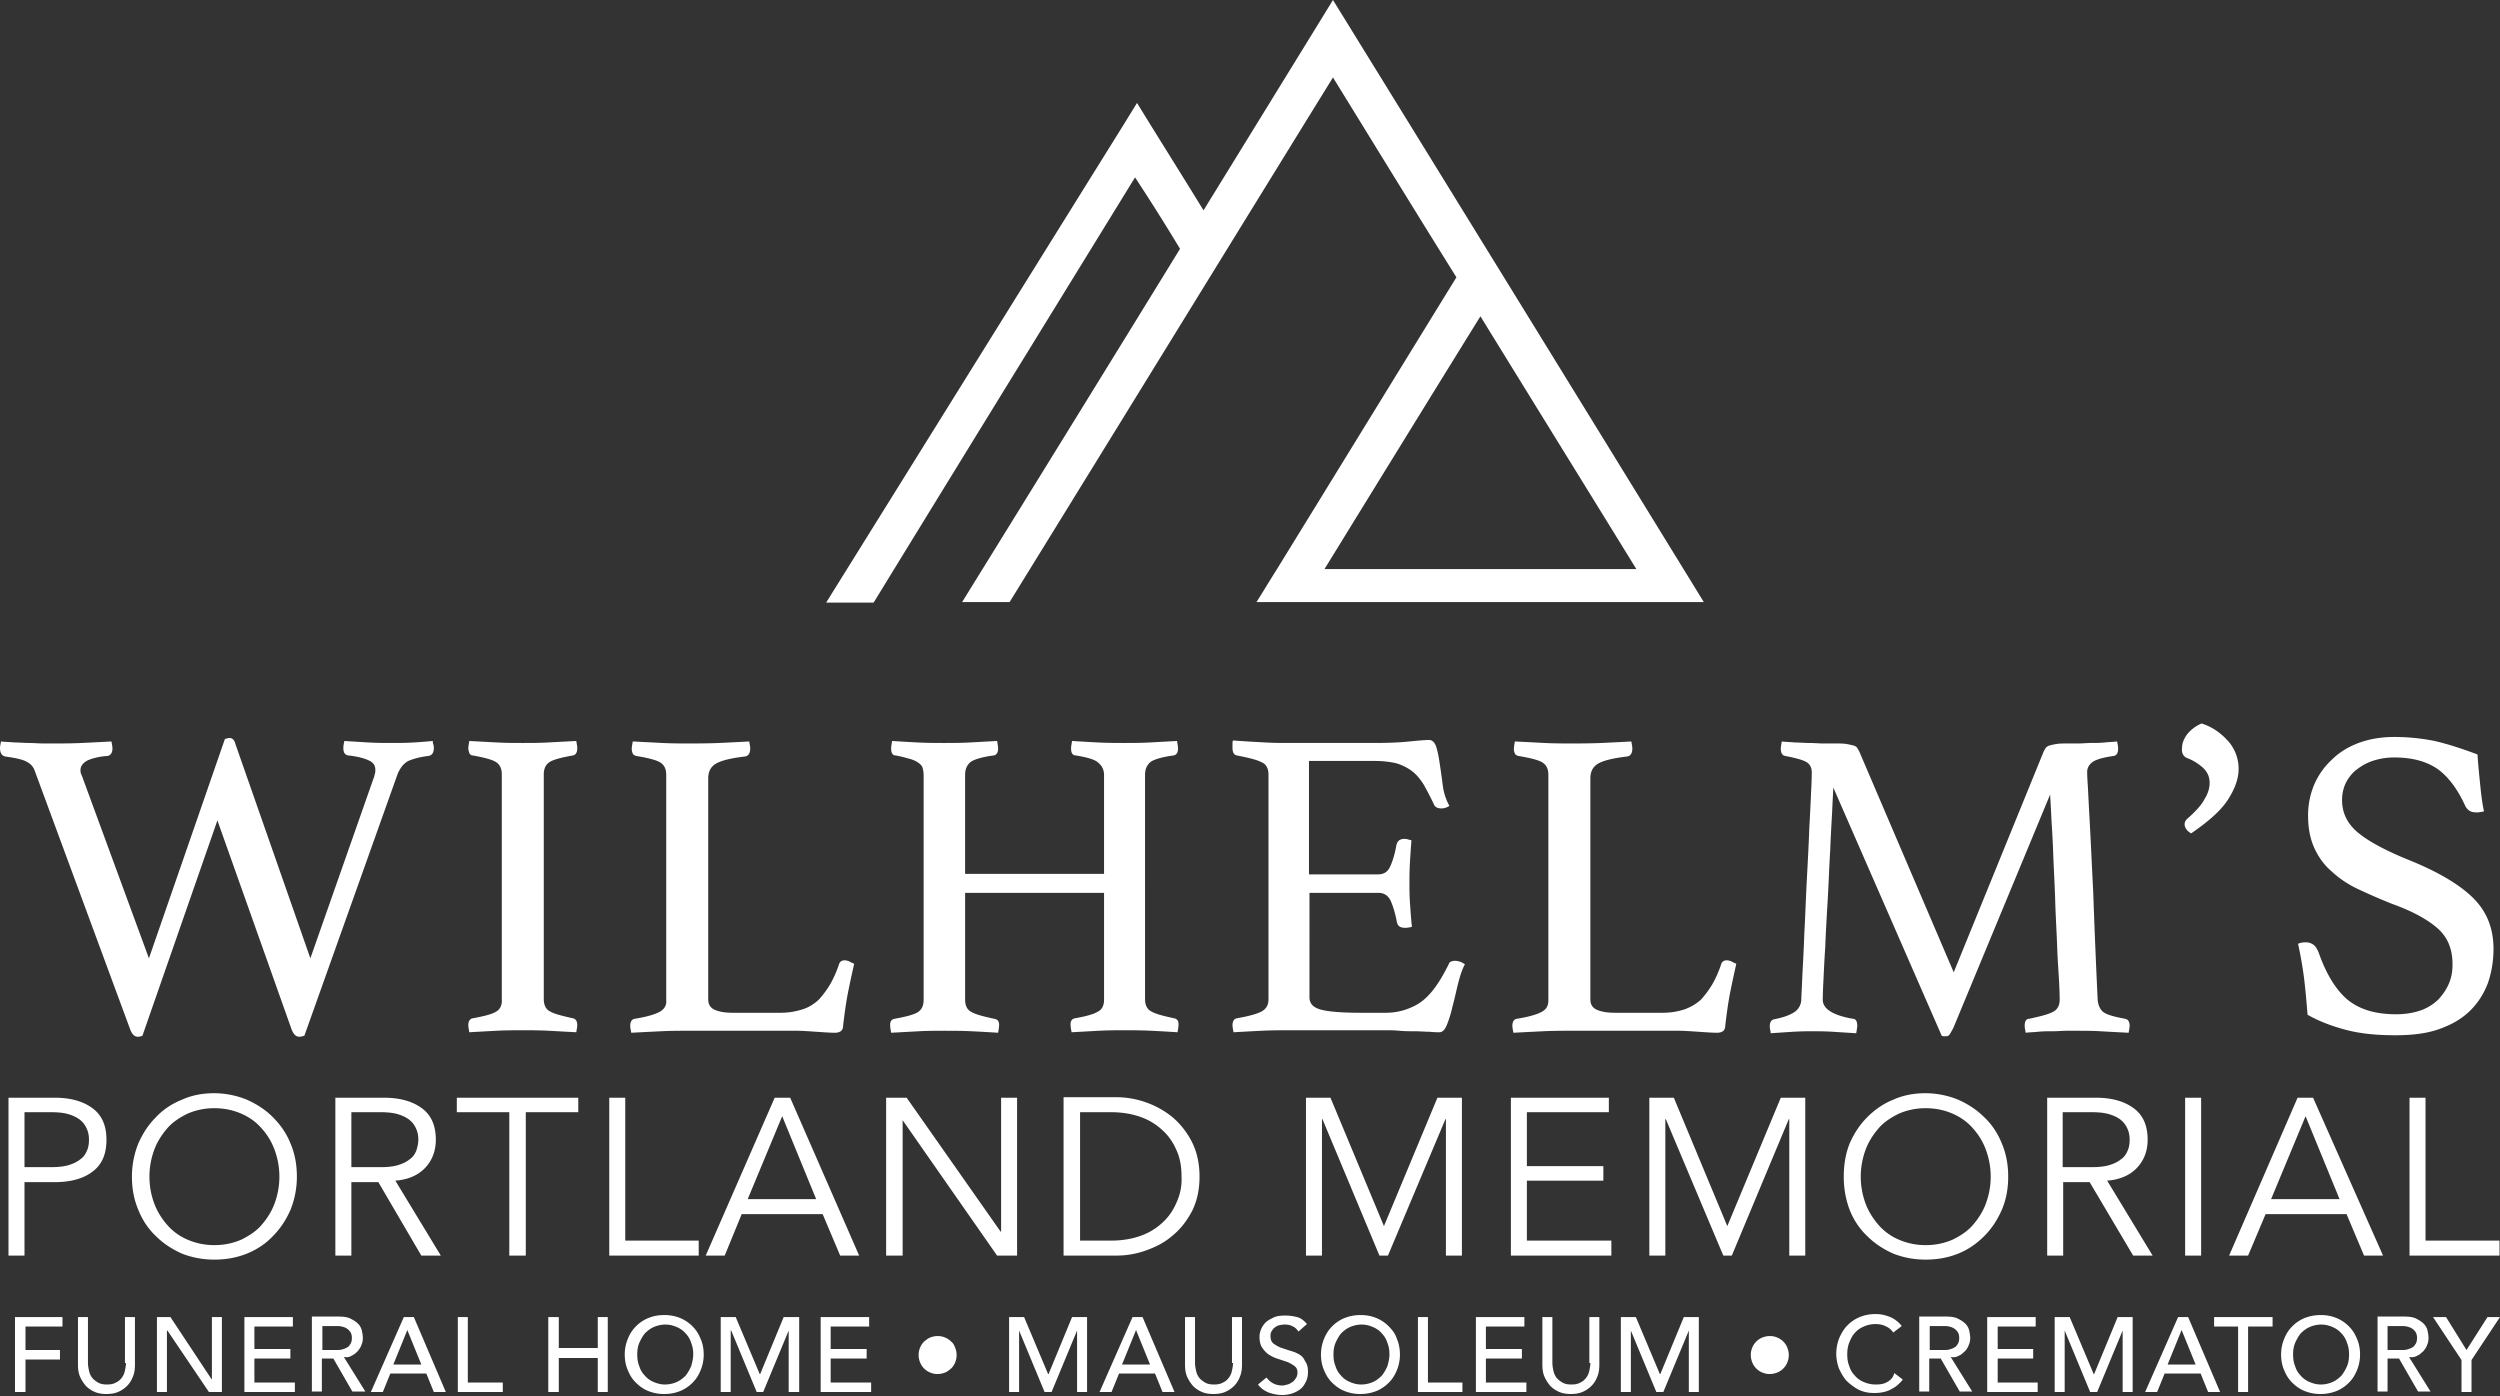 <svg width="256" height="143" fill="none" xmlns="http://www.w3.org/2000/svg">
    <rect width="100%" height="100%" fill="#333333" stroke="none"/>
    <g fill="#fff">
        <path
            d="M2.508 121.052h3.07c1.638 0 2.969-.358 3.89-1.074.973-.717 1.433-1.791 1.433-3.275 0-1.432-.46-2.507-1.433-3.223-.972-.716-2.252-1.074-3.89-1.074H.87v16.167h1.638v-7.521Zm0-7.163h2.66c.717 0 1.332.051 1.843.205.512.153.922.358 1.229.614.307.256.512.563.665.921.154.358.205.716.205 1.074 0 .41-.051.768-.205 1.126-.153.358-.358.665-.665.87-.307.255-.717.46-1.229.614-.511.153-1.126.204-1.842.204H2.508v-5.628ZM27.944 114.401c-.768-.767-1.638-1.33-2.662-1.791a8.976 8.976 0 0 0-3.326-.665c-1.229 0-2.303.205-3.327.665-1.024.41-1.945 1.024-2.661 1.791-.768.768-1.33 1.637-1.792 2.661a9.091 9.091 0 0 0-.665 3.428c0 1.228.205 2.353.665 3.428.41 1.023 1.024 1.944 1.792 2.66.767.767 1.637 1.33 2.661 1.791a8.947 8.947 0 0 0 3.327.614c1.228 0 2.303-.205 3.326-.614 1.024-.41 1.945-1.024 2.662-1.791.767-.767 1.33-1.637 1.791-2.66a9.095 9.095 0 0 0 .665-3.428c0-1.228-.204-2.354-.665-3.428-.41-1.024-1.024-1.893-1.791-2.661Zm.204 8.749c-.307.87-.767 1.586-1.33 2.251-.563.665-1.28 1.126-2.099 1.535a6.836 6.836 0 0 1-2.763.563 6.836 6.836 0 0 1-2.764-.563 5.724 5.724 0 0 1-2.098-1.535c-.563-.665-1.024-1.381-1.331-2.251a7.862 7.862 0 0 1-.46-2.66c0-.921.153-1.791.46-2.661.307-.87.768-1.586 1.33-2.251.564-.665 1.28-1.126 2.099-1.535a6.836 6.836 0 0 1 2.764-.563c1.023 0 1.945.205 2.763.563.82.358 1.536.87 2.099 1.535a6.563 6.563 0 0 1 1.33 2.251c.308.87.461 1.74.461 2.661s-.154 1.79-.46 2.66ZM44.628 116.703c0-1.432-.46-2.507-1.433-3.223-.972-.716-2.252-1.074-3.89-1.074h-4.964v16.167h1.638v-7.521h2.764l4.401 7.521h1.996l-4.657-7.674c1.33-.103 2.354-.563 3.07-1.331.717-.767 1.075-1.739 1.075-2.865Zm-1.996 1.126c-.153.358-.358.665-.665.87-.307.255-.716.46-1.228.614-.512.153-1.126.204-1.843.204H35.98v-5.628h2.917c.717 0 1.331.051 1.843.205.512.153.921.358 1.228.614.307.256.512.563.665.921.154.358.205.716.205 1.074 0 .41-.102.768-.205 1.126ZM59.215 112.406H46.778v1.483h5.374v14.684h1.689v-14.684h5.374v-1.483ZM71.549 127.038h-7.524v-14.632h-1.637v16.167h9.16v-1.535ZM75.95 124.327h8.291l1.792 4.246h1.945l-7.063-16.167h-1.587l-7.063 16.167h1.945l1.74-4.246Zm4.146-10.028 3.48 8.493h-7.011l3.531-8.493ZM104.15 112.406h-1.637v13.711h-.052l-9.621-13.711H90.74v16.167h1.69v-13.865l9.672 13.865h2.047v-16.167ZM122.831 120.489c0-1.33-.256-2.507-.768-3.53a8.223 8.223 0 0 0-1.996-2.558 9.125 9.125 0 0 0-2.764-1.535 9.132 9.132 0 0 0-3.019-.512h-5.374v16.219h5.374a8.895 8.895 0 0 0 3.019-.512c1.024-.358 1.945-.818 2.764-1.535.819-.665 1.484-1.534 1.996-2.507.512-1.023.768-2.2.768-3.53Zm-2.252 2.405c-.307.767-.717 1.484-1.331 2.098a6.39 6.39 0 0 1-2.252 1.483c-.921.358-1.996.563-3.224.563h-3.173v-13.149h3.173c1.228 0 2.303.205 3.224.563.922.358 1.638.87 2.252 1.484.614.614 1.024 1.33 1.331 2.097.307.768.409 1.586.409 2.456a5.556 5.556 0 0 1-.409 2.405ZM149.7 128.573v-16.167h-2.508l-5.476 13.148-5.476-13.148h-2.508v16.167h1.638v-13.967h.051l5.834 13.967h.871l5.885-13.967h.051v13.967h1.638ZM156.353 120.899h7.831v-1.484h-7.831v-5.526h8.394v-1.483h-10.031v16.167h10.287v-1.535h-8.65v-6.139ZM176.876 125.554l-5.476-13.148h-2.508v16.167h1.638v-13.967h.051l5.886 13.967h.87l5.834-13.967h.052v13.967h1.637v-16.167h-2.507l-5.477 13.148ZM205.639 120.49c0-1.228-.204-2.354-.665-3.428-.41-1.024-1.024-1.945-1.791-2.661-.768-.767-1.638-1.33-2.662-1.791a8.971 8.971 0 0 0-3.326-.665c-1.229 0-2.303.205-3.327.665-1.024.41-1.894 1.024-2.661 1.791-.768.768-1.331 1.637-1.792 2.661-.409 1.023-.614 2.149-.614 3.428 0 1.228.205 2.353.614 3.428.41 1.023 1.024 1.944 1.792 2.66.767.767 1.637 1.33 2.661 1.791a8.948 8.948 0 0 0 3.327.614c1.228 0 2.303-.205 3.326-.614 1.024-.41 1.894-1.024 2.662-1.791.767-.767 1.33-1.637 1.791-2.66.461-1.075.665-2.2.665-3.428Zm-2.252 2.66c-.307.87-.767 1.586-1.33 2.251-.563.665-1.28 1.126-2.099 1.535a6.835 6.835 0 0 1-2.763.563 6.836 6.836 0 0 1-2.764-.563 5.721 5.721 0 0 1-2.098-1.535c-.563-.665-1.024-1.381-1.331-2.251a7.865 7.865 0 0 1-.461-2.66c0-.921.154-1.791.461-2.661.307-.87.768-1.586 1.331-2.251.563-.665 1.279-1.126 2.098-1.535a6.836 6.836 0 0 1 2.764-.563c1.023 0 1.944.205 2.763.563s1.536.87 2.099 1.535a6.56 6.56 0 0 1 1.33 2.251c.307.87.461 1.74.461 2.661s-.154 1.79-.461 2.66ZM211.218 121.052h2.763l4.453 7.521h1.996l-4.657-7.674c1.33-.103 2.354-.563 3.07-1.331.717-.767 1.075-1.739 1.075-2.865 0-1.432-.46-2.507-1.433-3.223-.972-.716-2.252-1.074-3.889-1.074h-4.965v16.167h1.638v-7.521h-.051Zm0-7.163h2.917c.716 0 1.331.051 1.842.205.512.153.922.358 1.229.614.307.256.511.563.665.921.154.358.205.716.205 1.074 0 .41-.051.768-.205 1.126-.154.358-.358.665-.665.87-.307.255-.717.46-1.229.614-.511.153-1.126.204-1.842.204h-2.917v-5.628ZM225.395 112.406h-1.638v16.167h1.638v-16.167ZM236.859 112.406h-1.587l-7.012 16.167h1.945l1.792-4.246h8.291l1.791 4.246h1.945l-7.165-16.167Zm-4.299 10.386 3.531-8.493 3.48 8.493h-7.011ZM246.736 112.406v16.167h9.213v-1.535h-7.575v-14.632h-1.638ZM41.813 77.922c.461-.205 1.178-.41 2.048-.512.358-.051.563-.307.563-.819 0-.102 0-.204-.051-.358-.052-.153-.052-.256-.052-.358-.46.051-1.126.102-1.944.154-.82.05-1.587.05-2.355.05-.665 0-1.433 0-2.303-.05-.87-.052-1.689-.103-2.456-.154-.052.256-.103.46-.103.716 0 .46.154.717.512.768.972.102 1.689.307 2.098.512.461.204.666.511.666.972 0 .102 0 .255-.051.409-.052.153-.052.307-.154.511l-6.449 18.368-7.677-21.949c-.102-.41-.307-.614-.614-.614-.102 0-.256.051-.46.102l-7.78 22.461-6.858-18.674c-.102-.205-.153-.359-.153-.563 0-.46.256-.768.716-1.023.46-.205 1.177-.41 2.048-.461.307-.051.511-.307.511-.767 0-.205-.05-.41-.102-.717-.921.051-1.945.103-3.02.154-1.074.05-1.996.05-2.763.05H4.4c-.46 0-.972-.05-1.433-.05-.512 0-.972-.051-1.484-.051-.512-.052-.972-.052-1.382-.103-.051.307-.102.512-.102.665 0 .46.153.768.512.87 1.074.154 1.842.307 2.252.563.409.205.665.512.818.972l9.725 26.349c.204.563.46.819.818.819.205 0 .307-.051.461-.103l7.677-22.05 7.574 21.334c.205.563.461.819.82.819.153 0 .306-.051.511-.103l9.57-26.86c.308-.665.615-1.024 1.075-1.28ZM50.77 103.606c-.41.255-1.228.46-2.354.665-.307.051-.46.307-.46.716 0 .205.05.409.102.716.87-.051 1.79-.102 2.763-.153.973-.051 1.894-.051 2.713-.051.87 0 1.74 0 2.661.051l2.815.153c.051-.307.102-.563.102-.716 0-.409-.153-.665-.46-.716-1.126-.256-1.945-.461-2.355-.717-.409-.204-.614-.665-.614-1.228V79.303c0-.614.205-1.023.614-1.28.41-.255 1.229-.46 2.355-.664.307-.051.46-.307.46-.768 0-.204-.05-.409-.102-.716-.921.051-1.894.102-2.866.153-.972.052-1.843.052-2.61.052-.768 0-1.69 0-2.662-.052-.972-.05-1.944-.102-2.814-.153-.052.307-.103.563-.103.716 0 .205.051.358.103.512a.385.385 0 0 0 .358.256c1.126.204 1.945.409 2.354.665.41.256.614.665.614 1.279v23.023c.051.614-.205 1.075-.614 1.28ZM67.557 103.606c-.46.255-1.28.511-2.56.716-.306.051-.46.307-.46.716 0 .205.051.41.102.717.973-.052 1.996-.103 3.02-.154 1.075-.051 1.945-.051 2.61-.051h11.31c.564 0 1.23.051 1.997.102.768.051 1.433.103 1.945.103.204 0 .41-.052.563-.154.153-.102.256-.307.256-.614.153-1.279.307-2.405.511-3.428.205-1.023.41-1.944.615-2.865-.205-.102-.359-.154-.512-.256-.154-.051-.307-.102-.46-.102-.257 0-.462.102-.564.358a11.275 11.275 0 0 1-.921 2.098 9.842 9.842 0 0 1-1.177 1.586c-.46.409-.973.767-1.638.972a7.18 7.18 0 0 1-2.252.358H75.03c-.768 0-1.382-.102-1.843-.307-.46-.205-.665-.563-.665-1.074V79.712c0-.767.307-1.279.921-1.586.615-.307 1.587-.511 2.866-.665.307-.051.512-.307.512-.818 0-.205-.051-.41-.102-.717-.921.051-1.945.103-3.07.154-1.127.05-2.253.05-3.276.05-.717 0-1.536 0-2.56-.05-.972-.051-1.995-.103-3.019-.154-.051.307-.102.563-.102.768 0 .204.05.358.102.46.051.154.205.205.358.256 1.229.205 2.047.41 2.457.665.41.256.614.665.614 1.28v23.074c.051.512-.205.921-.665 1.177ZM112.39 103.606c-.409.255-1.177.46-2.303.665-.307.051-.461.255-.461.614 0 .255.051.511.103.818l2.763-.153c.973-.051 1.843-.051 2.662-.051s1.74 0 2.763.051a160.5 160.5 0 0 1 2.662.153c.051-.307.102-.563.102-.818 0-.359-.153-.563-.461-.614-1.177-.256-1.944-.461-2.354-.717-.409-.204-.614-.665-.614-1.228V79.354c0-.614.205-1.023.563-1.33.358-.256 1.177-.512 2.354-.665.307-.051.461-.307.461-.717 0-.204-.051-.46-.102-.767l-2.764.153c-.921.052-1.791.052-2.61.052s-1.689 0-2.713-.052a160.436 160.436 0 0 1-2.661-.153c-.051.307-.102.563-.102.767 0 .46.153.717.511.717 1.177.204 1.945.41 2.303.767.359.307.563.716.563 1.228v10.13H98.827v-10.13c0-.614.205-1.023.563-1.33.359-.256 1.178-.512 2.355-.665.307-.051.46-.307.46-.717 0-.204-.051-.46-.102-.767l-2.764.153c-.921.052-1.842.052-2.661.052s-1.74 0-2.713-.052c-.972-.05-1.893-.102-2.61-.153-.05.307-.102.563-.102.767 0 .46.153.717.46.717.615.102 1.075.256 1.485.358.358.102.665.256.87.41.204.153.358.306.41.51.05.206.102.461.102.768v22.973c0 .614-.205 1.023-.615 1.279-.409.255-1.228.46-2.354.665-.307.051-.46.256-.46.614 0 .256.05.511.102.818l2.815-.153c.921-.051 1.842-.051 2.661-.051s1.74 0 2.764.051c1.023.051 1.945.102 2.712.153.051-.307.103-.562.103-.818 0-.358-.154-.563-.512-.614-1.177-.256-1.945-.461-2.354-.716-.41-.205-.615-.666-.615-1.228v-10.95h14.228v10.95c0 .562-.204 1.023-.665 1.228ZM149.035 98.387c-.359 0-.614.102-.666.307-.358.716-.716 1.381-1.126 1.995-.409.614-.818 1.126-1.33 1.586-.512.461-1.075.768-1.74 1.024a6.398 6.398 0 0 1-2.303.409h-2.508c-1.894 0-3.225-.102-4.043-.307-.819-.205-1.229-.614-1.229-1.279V91.429h7.063c.614 0 1.024.307 1.28.87.255.613.46 1.33.614 2.148.102.41.358.563.87.563a3 3 0 0 0 .665-.102c-.102-.921-.153-1.79-.205-2.507-.051-.716-.051-1.382-.051-1.893 0-.614 0-1.382.051-2.2.052-.87.103-1.586.154-2.251-.102-.052-.205-.052-.358-.103a1.004 1.004 0 0 0-.359-.051c-.46 0-.716.205-.819.614-.153.87-.358 1.586-.614 2.149-.256.614-.665.87-1.279.87h-7.063V77.922h6.705c.921 0 1.689.102 2.303.255.614.205 1.126.46 1.586.819.461.358.819.819 1.177 1.381.307.563.666 1.228 1.024 1.996.102.256.358.41.768.41.307 0 .563-.103.819-.257a5.727 5.727 0 0 1-.666-1.995c-.102-.768-.205-1.535-.307-2.2-.102-.716-.205-1.28-.358-1.79-.154-.513-.41-.768-.768-.768-.307 0-.972.05-1.996.153-.972.102-2.149.154-3.531.154h-8.905c-.717 0-1.485 0-2.355-.052-.87-.05-1.945-.102-3.275-.204-.051.102-.051.256-.051.358v.41c0 .46.153.716.46.767 1.28.256 2.099.46 2.559.716.461.205.666.665.666 1.228v23.023c0 .614-.256 1.024-.768 1.28-.512.255-1.331.46-2.457.665-.307.051-.46.307-.46.716 0 .205.051.409.102.716.921-.051 1.842-.102 2.866-.153.972-.051 1.945-.051 2.815-.051h9.929c.409 0 .87 0 1.382.051.563.051 1.074.051 1.586.051s1.024.051 1.484.051c.461.051.819.051 1.024.051.307 0 .563-.256.768-.767.204-.512.409-1.126.563-1.842.204-.716.358-1.484.563-2.302.204-.819.409-1.484.716-2.047-.153-.102-.307-.205-.461-.256-.204-.05-.358-.102-.511-.102ZM172.526 103.35a7.18 7.18 0 0 1-2.252.358h-4.913c-.768 0-1.382-.102-1.843-.307-.46-.205-.665-.563-.665-1.074V79.712c0-.767.307-1.279.921-1.586.614-.307 1.587-.511 2.866-.665.307-.051.512-.307.512-.818 0-.205-.051-.41-.102-.717-.922.051-1.945.103-3.071.154-1.126.05-2.252.05-3.276.05-.716 0-1.535 0-2.559-.05-.972-.051-1.996-.103-3.019-.154-.051.307-.103.563-.103.768 0 .204.052.358.103.46.051.154.205.205.358.256 1.228.205 2.047.41 2.457.665.409.256.614.665.614 1.28v23.074c0 .563-.205.921-.665 1.177-.461.255-1.28.511-2.559.716-.308.051-.461.307-.461.716 0 .205.051.41.102.717.973-.052 1.996-.103 3.02-.154 1.075-.051 1.945-.051 2.61-.051h11.311c.563 0 1.228.051 1.996.102.767.051 1.433.103 1.945.103.204 0 .409-.052.562-.154.154-.102.256-.307.256-.614.154-1.279.307-2.405.512-3.428.205-1.023.41-1.944.614-2.865-.204-.102-.358-.154-.511-.256-.154-.051-.308-.102-.461-.102-.256 0-.461.102-.563.358a11.301 11.301 0 0 1-.921 2.098 9.913 9.913 0 0 1-1.177 1.586c-.461.409-.973.716-1.638.972ZM190.183 105.038c0-.46-.154-.716-.461-.716-2.047-.358-3.071-1.023-3.071-1.944 0-.051 0-.614.052-1.638.051-1.023.102-2.302.204-3.786.052-1.483.154-3.172.256-4.911.103-1.791.154-3.48.256-5.065.051-1.587.154-2.968.205-4.145.051-1.176.102-1.893.102-2.2l11.106 25.428c.051.052.205.052.41.052.204 0 .307-.052.409-.205.102-.153.205-.358.358-.614l9.929-23.944c0 .255.051.92.103 1.995.051 1.126.153 2.405.204 3.94.051 1.534.154 3.12.205 4.86.051 1.74.153 3.326.205 4.81.051 1.483.153 2.711.204 3.734.052 1.024.052 1.586.052 1.689 0 .563-.205.972-.666 1.228-.46.255-1.279.46-2.456.716-.307 0-.461.256-.461.716 0 .205.051.41.102.717.359-.052.768-.052 1.28-.103.46-.051.972-.051 1.484-.051s.972-.051 1.433-.051h1.126c.717 0 1.535 0 2.354.051.87.051 1.843.102 2.866.154.052-.307.103-.563.103-.717 0-.204-.051-.358-.103-.46-.051-.154-.204-.205-.358-.256-1.126-.205-1.842-.409-2.201-.665-.358-.256-.563-.716-.614-1.279a959.905 959.905 0 0 1-.46-11.154c-.154-2.967-.256-5.372-.359-7.163-.102-1.79-.153-3.07-.204-3.837-.052-.767-.052-1.177-.052-1.177 0-.41.205-.767.563-1.023.359-.256 1.075-.46 2.15-.614.307-.051.461-.307.461-.767 0-.205-.052-.41-.103-.717-.409.051-.819.051-1.279.103-.461.05-.922.05-1.382.05-.461 0-.87.052-1.28.052h-.972c-.563 0-.972 0-1.28.051a5.432 5.432 0 0 0-.716.154c-.205.05-.307.153-.409.255-.052.103-.154.256-.205.359l-9.213 22.614-9.672-22.614c-.052-.103-.154-.256-.205-.359-.051-.102-.205-.204-.41-.255a8.158 8.158 0 0 0-.716-.154c-.307-.051-.717-.051-1.28-.051h-1.074c-.461 0-.922-.051-1.433-.051-.512 0-.973-.051-1.485-.051-.511-.052-.921-.052-1.33-.103-.051.307-.103.563-.103.717 0 .46.154.716.461.767 1.075.205 1.791.41 2.15.614.358.205.563.563.563 1.074 0 .052 0 .563-.052 1.638-.051 1.074-.102 2.404-.204 4.093-.052 1.637-.154 3.428-.256 5.372-.103 1.944-.154 3.735-.256 5.474-.051 1.74-.154 3.224-.205 4.452-.051 1.227-.102 1.995-.102 2.302a1.603 1.603 0 0 1-.819 1.279c-.512.307-1.177.512-1.945.665-.307.051-.461.307-.461.716 0 .205.052.41.103.717.716-.052 1.484-.103 2.303-.154.819-.051 1.484-.051 1.945-.051.614 0 1.279 0 2.098.051.768.051 1.587.102 2.405.154.052-.358.103-.614.103-.768ZM224.064 77.666a5.086 5.086 0 0 1 1.484.92c.461.41.717.922.717 1.587 0 .512-.154 1.074-.512 1.637-.307.614-.921 1.28-1.791 2.047-.205.204-.256.358-.256.563 0 .153.051.306.153.46.103.153.256.307.512.46 1.791-1.228 3.071-2.353 3.787-3.479.717-1.125 1.075-2.149 1.075-3.12a4.262 4.262 0 0 0-1.177-2.968c-.768-.819-1.638-1.382-2.61-1.688a3.72 3.72 0 0 0-1.536 1.176c-.307.46-.46.87-.46 1.228-.103.665.153 1.023.614 1.177ZM236.296 103.913c1.075.614 2.354 1.125 3.89 1.535 1.535.409 3.224.562 5.118.562 1.791 0 3.326-.204 4.555-.665 1.279-.46 2.303-1.074 3.122-1.893.818-.818 1.381-1.739 1.791-2.814.358-1.074.563-2.2.563-3.479 0-2.047-.666-3.786-2.047-5.167-1.382-1.382-3.532-2.66-6.398-3.838-2.303-.92-4.094-1.842-5.271-2.763-1.177-.92-1.792-2.046-1.792-3.479 0-.665.154-1.279.41-1.79.307-.563.665-1.024 1.177-1.382a5.267 5.267 0 0 1 1.689-.87 6.84 6.84 0 0 1 2.047-.306c1.894 0 3.327.409 4.453 1.176 1.074.768 2.047 2.047 2.815 3.735.102.205.204.358.409.512.205.153.461.205.87.205.154 0 .358-.052.665-.103-.204-.92-.307-1.893-.409-2.916-.102-1.023-.205-1.996-.256-2.916-1.638-.614-3.071-1.075-4.401-1.382a20.968 20.968 0 0 0-4.095-.41c-1.382 0-2.559.206-3.685.615-1.074.41-1.996.972-2.763 1.74a7.474 7.474 0 0 0-1.792 2.558 8.088 8.088 0 0 0-.614 3.12c0 1.28.205 2.354.614 3.275.41.92.973 1.74 1.74 2.405.768.716 1.638 1.33 2.713 1.841a60.762 60.762 0 0 0 3.531 1.535c1.996.717 3.532 1.535 4.607 2.456 1.074.921 1.586 2.15 1.586 3.735 0 .716-.102 1.33-.358 1.944-.256.614-.614 1.126-1.075 1.638a4.886 4.886 0 0 1-1.791 1.125c-.717.256-1.587.409-2.559.409-2.15 0-3.787-.511-5.016-1.534-1.177-1.024-2.149-2.61-2.917-4.81-.154-.358-.307-.614-.512-.767a1.303 1.303 0 0 0-.819-.256c-.307 0-.563.051-.767.153.256 1.177.46 2.354.614 3.531.153 1.279.256 2.507.358 3.735ZM1.535 142.541H2.61v-3.326H6.14v-.972H2.61v-2.405h3.787v-.972H1.535v7.675ZM12.897 139.573c0 .256-.051.512-.102.768a1.794 1.794 0 0 1-.307.716c-.154.205-.359.409-.615.512-.255.153-.563.204-.92.204-.36 0-.666-.051-.922-.204-.256-.154-.46-.307-.614-.512a1.793 1.793 0 0 1-.307-.716c-.051-.256-.103-.512-.103-.768v-4.707H7.984v4.861c0 .46.051.87.204 1.228.154.358.359.665.615.972.256.256.563.46.92.614.36.153.769.204 1.178.204.41 0 .819-.051 1.177-.204a2.91 2.91 0 0 0 .921-.614c.256-.256.461-.563.614-.972.154-.358.205-.768.205-1.228v-4.861h-1.023v4.707h.102ZM21.7 141.21h-.051l-4.197-6.344H16.07v7.675h1.024v-6.293h.051l4.248 6.293h1.33v-7.675H21.7v6.344ZM26.05 139.113h3.685v-.972H26.05v-2.303h3.941v-.972h-4.964v7.675h5.169v-.972H26.05v-2.456ZM36.03 138.806c.256-.102.46-.307.614-.46.154-.205.307-.41.359-.614.102-.205.153-.461.153-.717 0-.255-.051-.511-.102-.767a1.454 1.454 0 0 0-.41-.716c-.204-.205-.46-.358-.767-.512-.308-.153-.717-.205-1.229-.205h-2.712v7.675h1.023v-3.377h1.177l1.945 3.377h1.331l-2.2-3.53c.357.051.613 0 .818-.154Zm-1.638-.563h-1.381v-2.455h1.381c.205 0 .41 0 .615.051.204.051.358.102.511.204.154.103.256.205.359.358.102.154.153.359.153.614 0 .256-.051.461-.153.614-.103.154-.205.307-.359.359-.153.102-.358.153-.511.204-.205.051-.41.051-.615.051ZM41.353 134.866l-3.378 7.675h1.228l.768-1.893h3.685l.767 1.893h1.229l-3.276-7.675h-1.023Zm-1.075 4.861 1.433-3.531 1.433 3.531h-2.866ZM47.904 134.866H46.88v7.675h4.606v-.972h-3.582v-6.703ZM61.21 138.038H57.22v-3.172h-1.075v7.675h1.075v-3.479h3.992v3.479h1.023v-7.675h-1.023v3.172ZM70.935 135.839a3.758 3.758 0 0 0-1.28-.87 4.238 4.238 0 0 0-1.638-.307c-.614 0-1.126.102-1.637.307a3.758 3.758 0 0 0-1.28.87c-.358.358-.614.767-.819 1.279a4.165 4.165 0 0 0-.307 1.586c0 .563.103 1.125.307 1.586.205.511.46.921.82 1.279.357.358.767.665 1.279.87a4.257 4.257 0 0 0 1.637.307c.615 0 1.126-.103 1.638-.307a3.787 3.787 0 0 0 1.28-.87c.358-.358.614-.768.819-1.279a4.169 4.169 0 0 0 .307-1.586c0-.563-.103-1.126-.308-1.586-.204-.512-.46-.921-.818-1.279Zm-.154 4.041a4.399 4.399 0 0 1-.563.973c-.256.255-.563.511-.921.665a3.046 3.046 0 0 1-1.177.256c-.46 0-.82-.103-1.177-.256a2.374 2.374 0 0 1-.922-.665 2.318 2.318 0 0 1-.563-.973c-.153-.358-.204-.767-.204-1.176 0-.41.05-.819.204-1.177.154-.358.359-.716.563-.972.256-.256.563-.512.922-.665a3.028 3.028 0 0 1 1.177-.256c.46 0 .819.102 1.177.256.358.153.665.358.921.665.256.256.46.614.563.972.154.358.205.767.205 1.177 0 .409-.103.818-.205 1.176ZM77.844 140.699h-.051l-2.457-5.833h-1.535v7.675h1.023v-6.293h.052l2.61 6.293h.665l2.61-6.293v6.293h1.075v-7.675h-1.587l-2.405 5.833ZM85.06 139.113h3.685v-.972H85.06v-2.303h3.941v-.972h-4.964v7.675h5.169v-.972H85.06v-2.456ZM97.394 137.373a1.842 1.842 0 0 0-.614-.409 1.875 1.875 0 0 0-.767-.153 2.06 2.06 0 0 0-.768.153c-.256.102-.41.256-.614.409a1.855 1.855 0 0 0-.41.614 1.871 1.871 0 0 0-.153.768c0 .256.051.511.153.767.103.256.256.461.41.614.153.154.358.307.614.409.256.103.46.154.768.154.256 0 .511-.051.767-.154.256-.102.41-.255.614-.409.154-.153.308-.358.41-.614.102-.256.153-.46.153-.767 0-.256-.05-.512-.153-.768-.102-.255-.205-.46-.41-.614ZM107.374 140.699h-.051l-2.456-5.833h-1.536v7.675h1.024v-6.293l2.61 6.293h.717l2.61-6.293v6.293h1.023v-7.675h-1.535l-2.406 5.833ZM115.973 134.866l-3.378 7.675h1.228l.768-1.893h3.685l.767 1.893h1.229l-3.276-7.675h-1.023Zm-1.075 4.861 1.433-3.531 1.433 3.531h-2.866ZM126.26 139.573c0 .256-.051.512-.103.768a1.784 1.784 0 0 1-.307.716c-.153.205-.358.409-.614.512-.256.153-.563.204-.921.204-.358 0-.665-.051-.921-.204-.256-.154-.461-.307-.615-.512a1.813 1.813 0 0 1-.307-.716c-.051-.256-.102-.512-.102-.768v-4.707h-1.024v4.861c0 .46.052.87.205 1.228.154.358.358.665.614.972.256.256.563.46.922.614.358.153.767.204 1.177.204.409 0 .819-.051 1.177-.204.358-.154.665-.358.921-.614s.461-.563.614-.972c.154-.358.205-.768.205-1.228v-4.861h-1.024v4.707h.103ZM132.964 138.653c-.256-.154-.563-.256-.921-.358l-.921-.307a3.28 3.28 0 0 1-.717-.41c-.204-.153-.307-.409-.307-.767 0-.103 0-.256.052-.358.051-.154.153-.256.255-.41.103-.102.256-.204.461-.307.205-.051.409-.102.717-.102.307 0 .563.051.818.205.256.102.41.307.563.511l.87-.767c-.307-.358-.614-.614-1.023-.716a4.727 4.727 0 0 0-1.228-.154c-.461 0-.871.051-1.178.205-.307.153-.614.307-.818.511a2.142 2.142 0 0 0-.461.717 2.015 2.015 0 0 0-.154.716c0 .512.103.921.307 1.177a2.4 2.4 0 0 0 .717.716c.256.154.563.307.921.409l.921.307c.256.103.512.256.717.41.205.153.307.358.307.665 0 .204-.051.409-.154.563-.102.153-.204.307-.358.409-.153.102-.307.205-.512.256-.204.051-.358.102-.511.102-.307 0-.615-.051-.922-.205-.307-.153-.511-.358-.716-.614l-.87.717c.256.358.614.614 1.075.818.46.154.921.256 1.381.256a3.31 3.31 0 0 0 1.024-.153c.307-.103.614-.256.87-.461.256-.205.41-.46.563-.767.154-.307.205-.614.205-1.024 0-.46-.103-.818-.307-1.074-.154-.358-.359-.563-.666-.716ZM142.228 135.839a3.766 3.766 0 0 0-1.28-.87 4.236 4.236 0 0 0-1.637-.307 4.43 4.43 0 0 0-1.638.307 3.766 3.766 0 0 0-1.28.87c-.358.358-.614.767-.819 1.279a4.178 4.178 0 0 0-.307 1.586c0 .563.103 1.125.307 1.586.205.511.461.921.819 1.279.359.358.768.665 1.28.87a4.256 4.256 0 0 0 1.638.307c.563 0 1.125-.103 1.637-.307a3.795 3.795 0 0 0 1.28-.87c.358-.358.614-.768.819-1.279a4.182 4.182 0 0 0 .307-1.586c0-.563-.103-1.126-.307-1.586-.154-.512-.461-.921-.819-1.279Zm-.154 4.041a4.371 4.371 0 0 1-.563.973c-.256.255-.563.511-.921.665a3.046 3.046 0 0 1-1.177.256c-.461 0-.819-.103-1.177-.256a2.36 2.36 0 0 1-.921-.665 2.313 2.313 0 0 1-.563-.973c-.154-.358-.205-.767-.205-1.176 0-.41.051-.819.205-1.177.153-.358.358-.716.563-.972.255-.256.562-.512.921-.665a3.024 3.024 0 0 1 1.177-.256c.46 0 .819.102 1.177.256.358.153.665.358.921.665.256.256.461.614.563.972.154.358.205.767.205 1.177 0 .409-.102.818-.205 1.176ZM146.22 134.866h-1.024v7.675h4.555v-.972h-3.531v-6.703ZM152.157 139.113h3.685v-.972h-3.685v-2.303h3.94v-.972h-4.964v7.675h5.169v-.972h-4.145v-2.456ZM162.853 139.573c0 .256-.051.512-.102.768a1.8 1.8 0 0 1-.308.716c-.153.205-.358.409-.614.512-.256.153-.563.204-.921.204-.358 0-.665-.051-.921-.204-.256-.154-.461-.307-.614-.512a1.784 1.784 0 0 1-.307-.716 3.893 3.893 0 0 1-.103-.768v-4.707h-1.023v4.861c0 .46.051.87.204 1.228.154.358.359.665.615.972.255.256.563.46.921.614.358.153.768.204 1.177.204.409 0 .819-.051 1.177-.204.358-.154.665-.358.921-.614s.461-.563.614-.972c.154-.358.205-.768.205-1.228v-4.861h-1.023v4.707h.102ZM170.018 140.699h-.051l-2.456-5.833h-1.536v7.675h1.024v-6.293l2.61 6.293h.716l2.611-6.293v6.293h1.023v-7.675h-1.535l-2.406 5.833ZM182.609 137.373a1.85 1.85 0 0 0-.615-.409 1.87 1.87 0 0 0-.767-.153c-.256 0-.512.051-.768.153a1.835 1.835 0 0 0-.614.409 1.84 1.84 0 0 0-.409.614 1.862 1.862 0 0 0-.154.768c0 .256.051.511.154.767.102.256.255.461.409.614.153.154.358.307.614.409.256.103.461.154.768.154.256 0 .512-.051.767-.154.256-.102.461-.255.615-.409.153-.153.307-.358.409-.614.102-.256.154-.46.154-.767 0-.256-.052-.512-.154-.768a1.856 1.856 0 0 0-.409-.614ZM193.254 141.518c-.359.204-.717.255-1.177.255-.461 0-.871-.102-1.229-.255a2.378 2.378 0 0 1-.921-.666 2.31 2.31 0 0 1-.563-.972c-.154-.358-.205-.767-.205-1.176 0-.461.051-.819.205-1.228.154-.359.307-.717.563-.972.256-.307.563-.512.921-.666a3.045 3.045 0 0 1 1.177-.255c.359 0 .717.051 1.024.204.358.154.614.358.819.665l.87-.665a2.968 2.968 0 0 0-1.177-.921c-.512-.204-.973-.307-1.484-.307-.615 0-1.126.103-1.638.307a3.795 3.795 0 0 0-1.28.87c-.358.358-.614.819-.819 1.279a4.448 4.448 0 0 0-.307 1.637c0 .461.103.972.256 1.433.205.46.461.921.768 1.279.358.358.768.665 1.228.921.512.256 1.024.358 1.638.358.461 0 .819-.051 1.177-.153.358-.103.614-.256.87-.41.256-.153.41-.307.563-.46.154-.154.256-.256.307-.358l-.87-.665c-.102.46-.358.716-.716.921ZM200.624 138.806c.256-.102.409-.307.614-.46.153-.205.307-.41.358-.614.102-.205.154-.461.154-.717 0-.255-.052-.511-.103-.767a1.45 1.45 0 0 0-.409-.716c-.205-.205-.461-.358-.768-.512-.307-.153-.716-.205-1.228-.205h-2.713v7.675h1.024v-3.377h1.177l1.945 3.377h1.279l-2.2-3.53c.358.051.614 0 .87-.154Zm-1.638-.563h-1.382v-2.455h1.382c.205 0 .409 0 .614.051.205.051.358.102.512.204.153.103.256.205.358.358.102.154.154.359.154.614 0 .256-.052.461-.154.614-.102.154-.205.307-.358.359-.154.102-.358.153-.512.204-.205.051-.409.051-.614.051ZM204.565 139.113h3.633v-.972h-3.633v-2.303h3.889v-.972h-4.964v7.675h5.169v-.972h-4.094v-2.456ZM214.442 140.699h-.051l-2.457-5.833h-1.535v7.675h1.024v-6.293l2.61 6.293h.716l2.61-6.293v6.293h1.024v-7.675h-1.535l-2.406 5.833ZM223.04 134.866l-3.378 7.675h1.229l.767-1.893h3.685l.768 1.893h1.228l-3.275-7.675h-1.024Zm-1.075 4.861 1.433-3.531 1.433 3.531h-2.866ZM226.725 135.838h2.457v6.703h1.023v-6.703h2.508v-.972h-5.988v.972ZM240.544 135.839a3.757 3.757 0 0 0-1.28-.87 4.232 4.232 0 0 0-1.637-.307 4.43 4.43 0 0 0-1.638.307 3.766 3.766 0 0 0-1.28.87c-.358.358-.614.767-.819 1.279a4.178 4.178 0 0 0-.307 1.586c0 .563.103 1.125.307 1.586.205.511.461.921.819 1.279.359.358.768.665 1.28.87a4.256 4.256 0 0 0 1.638.307 4.44 4.44 0 0 0 1.637-.307 3.785 3.785 0 0 0 1.28-.87c.358-.358.614-.768.819-1.279a4.182 4.182 0 0 0 .307-1.586c0-.563-.103-1.126-.307-1.586-.205-.512-.461-.921-.819-1.279Zm-.205 4.041a4.371 4.371 0 0 1-.563.973c-.256.255-.563.511-.921.665a3.046 3.046 0 0 1-1.177.256c-.461 0-.819-.103-1.177-.256a2.371 2.371 0 0 1-.922-.665 2.323 2.323 0 0 1-.563-.973c-.153-.358-.204-.767-.204-1.176 0-.41.051-.819.204-1.177.154-.358.359-.716.563-.972.256-.256.563-.512.922-.665a3.024 3.024 0 0 1 1.177-.256c.46 0 .819.102 1.177.256.358.153.665.358.921.665.256.256.461.614.563.972.154.358.205.767.205 1.177 0 .409-.051.818-.205 1.176ZM247.556 138.806c.255-.102.409-.307.614-.46.153-.205.307-.41.358-.614.102-.205.153-.461.153-.717 0-.255-.051-.511-.102-.767a1.457 1.457 0 0 0-.409-.716c-.205-.205-.461-.358-.768-.512-.307-.153-.717-.205-1.228-.205h-2.713v7.675h1.024v-3.377h1.177l1.945 3.377h1.279l-2.201-3.53c.359.051.615 0 .871-.154Zm-1.689-.563h-1.382v-2.455h1.382c.204 0 .409 0 .614.051.204.051.358.102.512.204.153.103.255.205.358.358.102.154.153.359.153.614 0 .256-.051.461-.153.614-.103.154-.205.307-.358.359-.154.102-.359.153-.512.204-.205.051-.41.051-.614.051ZM254.72 134.866l-2.149 3.377-2.098-3.377h-1.331l2.917 4.4v3.275h1.024v-3.275l2.917-4.4h-1.28ZM120.835 25.48a13747.724 13747.724 0 0 1-22.314 36.172h4.862c11.054-17.907 22.058-35.815 33.113-53.722 4.197 6.805 8.393 13.66 12.641 20.466-6.141 9.977-12.232 19.902-18.373 29.879-.717 1.126-1.382 2.251-2.099 3.377H174.471A40247.439 40247.439 0 0 0 136.496 0c-.307.512-.666 1.074-.973 1.586L123.24 21.54c-2.252-3.684-4.555-7.317-6.807-11-.511.818-.972 1.586-1.484 2.404-10.133 16.27-20.216 32.489-30.35 48.759h4.863c8.905-14.53 17.861-29.06 26.767-43.54a219.449 219.449 0 0 1 4.606 7.316Zm30.759 6.906c5.322 8.647 10.645 17.242 15.968 25.889h-31.936c5.322-8.647 10.645-17.293 15.968-25.889Z" />
    </g>
</svg>